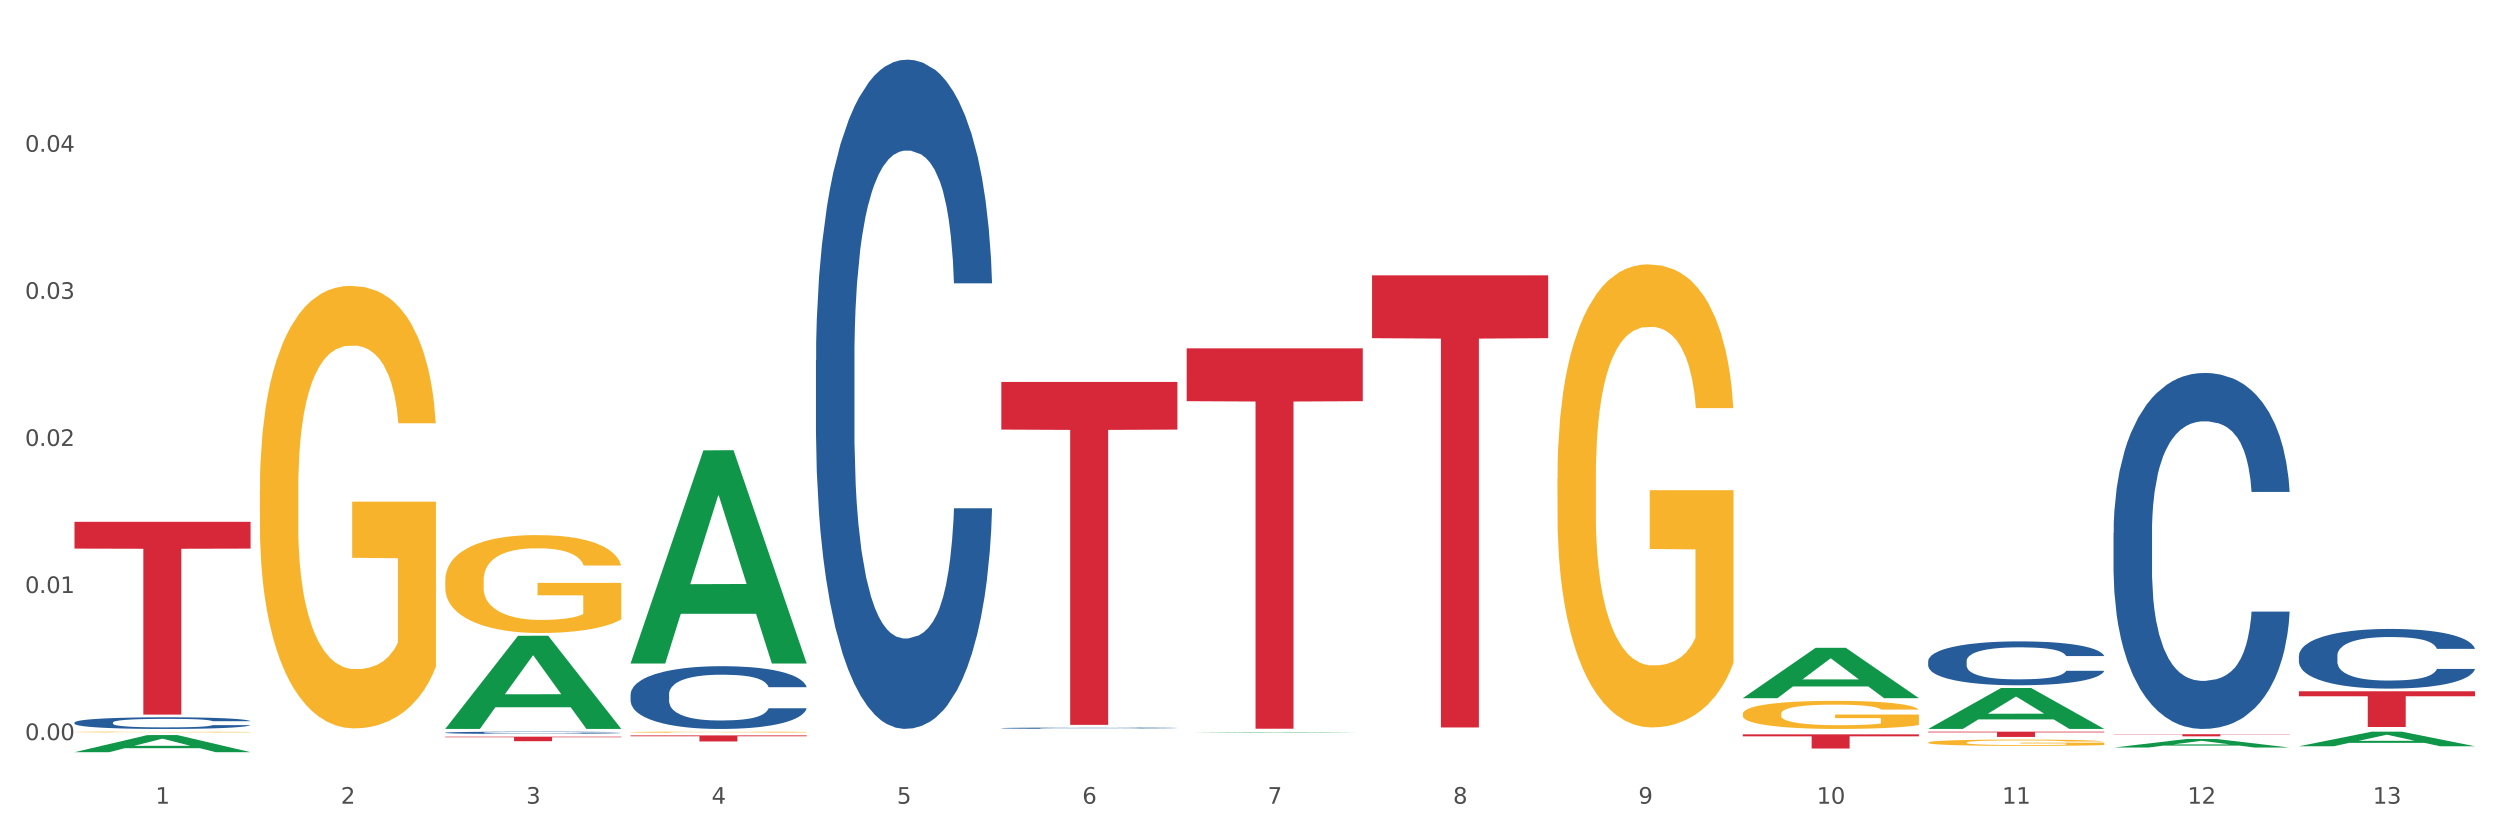 <?xml version="1.0" encoding="utf-8" standalone="no"?>
<!DOCTYPE svg PUBLIC "-//W3C//DTD SVG 1.1//EN"
  "http://www.w3.org/Graphics/SVG/1.1/DTD/svg11.dtd">
<svg xmlns:xlink="http://www.w3.org/1999/xlink" width="1080pt" height="360pt" viewBox="0 0 1080 360" xmlns="http://www.w3.org/2000/svg" version="1.1">
 <rect x="0" y="0" width="1080" height="360" fill="#333333" stroke="none"/>
 <defs>
  <style type="text/css">*{stroke-linejoin: round; stroke-linecap: butt}</style>
 </defs>
 <g id="figure_1">
  <g id="patch_1">
   <path d="M 0 360 
L 1080 360 
L 1080 0 
L 0 0 
z
" style="fill: #ffffff; stroke: #ffffff; stroke-linejoin: miter"/>
  </g>
  <g id="axes_1">
   <g id="matplotlib.axis_1">
    <g id="xtick_1">
     <g id="text_1">
      <!-- 1 -->
      <g style="fill: #4d4d4d" transform="translate(67.159 347.204) scale(0.096 -0.096)">
       <defs>
        <path id="DejaVuSans-31" d="M 794 531 
L 1825 531 
L 1825 4091 
L 703 3866 
L 703 4441 
L 1819 4666 
L 2450 4666 
L 2450 531 
L 3481 531 
L 3481 0 
L 794 0 
L 794 531 
z
" transform="scale(0.016)"/>
       </defs>
       <use xlink:href="#DejaVuSans-31"/>
      </g>
     </g>
    </g>
    <g id="xtick_2">
     <g id="text_2">
      <!-- 2 -->
      <g style="fill: #4d4d4d" transform="translate(147.238 347.204) scale(0.096 -0.096)">
       <defs>
        <path id="DejaVuSans-32" d="M 1228 531 
L 3431 531 
L 3431 0 
L 469 0 
L 469 531 
Q 828 903 1448 1529 
Q 2069 2156 2228 2338 
Q 2531 2678 2651 2914 
Q 2772 3150 2772 3378 
Q 2772 3750 2511 3984 
Q 2250 4219 1831 4219 
Q 1534 4219 1204 4116 
Q 875 4013 500 3803 
L 500 4441 
Q 881 4594 1212 4672 
Q 1544 4750 1819 4750 
Q 2544 4750 2975 4387 
Q 3406 4025 3406 3419 
Q 3406 3131 3298 2873 
Q 3191 2616 2906 2266 
Q 2828 2175 2409 1742 
Q 1991 1309 1228 531 
z
" transform="scale(0.016)"/>
       </defs>
       <use xlink:href="#DejaVuSans-32"/>
      </g>
     </g>
    </g>
    <g id="xtick_3">
     <g id="text_3">
      <!-- 3 -->
      <g style="fill: #4d4d4d" transform="translate(227.317 347.204) scale(0.096 -0.096)">
       <defs>
        <path id="DejaVuSans-33" d="M 2597 2516 
Q 3050 2419 3304 2112 
Q 3559 1806 3559 1356 
Q 3559 666 3084 287 
Q 2609 -91 1734 -91 
Q 1441 -91 1130 -33 
Q 819 25 488 141 
L 488 750 
Q 750 597 1062 519 
Q 1375 441 1716 441 
Q 2309 441 2620 675 
Q 2931 909 2931 1356 
Q 2931 1769 2642 2001 
Q 2353 2234 1838 2234 
L 1294 2234 
L 1294 2753 
L 1863 2753 
Q 2328 2753 2575 2939 
Q 2822 3125 2822 3475 
Q 2822 3834 2567 4026 
Q 2313 4219 1838 4219 
Q 1578 4219 1281 4162 
Q 984 4106 628 3988 
L 628 4550 
Q 988 4650 1302 4700 
Q 1616 4750 1894 4750 
Q 2613 4750 3031 4423 
Q 3450 4097 3450 3541 
Q 3450 3153 3228 2886 
Q 3006 2619 2597 2516 
z
" transform="scale(0.016)"/>
       </defs>
       <use xlink:href="#DejaVuSans-33"/>
      </g>
     </g>
    </g>
    <g id="xtick_4">
     <g id="text_4">
      <!-- 4 -->
      <g style="fill: #4d4d4d" transform="translate(307.396 347.204) scale(0.096 -0.096)">
       <defs>
        <path id="DejaVuSans-34" d="M 2419 4116 
L 825 1625 
L 2419 1625 
L 2419 4116 
z
M 2253 4666 
L 3047 4666 
L 3047 1625 
L 3713 1625 
L 3713 1100 
L 3047 1100 
L 3047 0 
L 2419 0 
L 2419 1100 
L 313 1100 
L 313 1709 
L 2253 4666 
z
" transform="scale(0.016)"/>
       </defs>
       <use xlink:href="#DejaVuSans-34"/>
      </g>
     </g>
    </g>
    <g id="xtick_5">
     <g id="text_5">
      <!-- 5 -->
      <g style="fill: #4d4d4d" transform="translate(387.475 347.204) scale(0.096 -0.096)">
       <defs>
        <path id="DejaVuSans-35" d="M 691 4666 
L 3169 4666 
L 3169 4134 
L 1269 4134 
L 1269 2991 
Q 1406 3038 1543 3061 
Q 1681 3084 1819 3084 
Q 2600 3084 3056 2656 
Q 3513 2228 3513 1497 
Q 3513 744 3044 326 
Q 2575 -91 1722 -91 
Q 1428 -91 1123 -41 
Q 819 9 494 109 
L 494 744 
Q 775 591 1075 516 
Q 1375 441 1709 441 
Q 2250 441 2565 725 
Q 2881 1009 2881 1497 
Q 2881 1984 2565 2268 
Q 2250 2553 1709 2553 
Q 1456 2553 1204 2497 
Q 953 2441 691 2322 
L 691 4666 
z
" transform="scale(0.016)"/>
       </defs>
       <use xlink:href="#DejaVuSans-35"/>
      </g>
     </g>
    </g>
    <g id="xtick_6">
     <g id="text_6">
      <!-- 6 -->
      <g style="fill: #4d4d4d" transform="translate(467.554 347.204) scale(0.096 -0.096)">
       <defs>
        <path id="DejaVuSans-36" d="M 2113 2584 
Q 1688 2584 1439 2293 
Q 1191 2003 1191 1497 
Q 1191 994 1439 701 
Q 1688 409 2113 409 
Q 2538 409 2786 701 
Q 3034 994 3034 1497 
Q 3034 2003 2786 2293 
Q 2538 2584 2113 2584 
z
M 3366 4563 
L 3366 3988 
Q 3128 4100 2886 4159 
Q 2644 4219 2406 4219 
Q 1781 4219 1451 3797 
Q 1122 3375 1075 2522 
Q 1259 2794 1537 2939 
Q 1816 3084 2150 3084 
Q 2853 3084 3261 2657 
Q 3669 2231 3669 1497 
Q 3669 778 3244 343 
Q 2819 -91 2113 -91 
Q 1303 -91 875 529 
Q 447 1150 447 2328 
Q 447 3434 972 4092 
Q 1497 4750 2381 4750 
Q 2619 4750 2861 4703 
Q 3103 4656 3366 4563 
z
" transform="scale(0.016)"/>
       </defs>
       <use xlink:href="#DejaVuSans-36"/>
      </g>
     </g>
    </g>
    <g id="xtick_7">
     <g id="text_7">
      <!-- 7 -->
      <g style="fill: #4d4d4d" transform="translate(547.634 347.204) scale(0.096 -0.096)">
       <defs>
        <path id="DejaVuSans-37" d="M 525 4666 
L 3525 4666 
L 3525 4397 
L 1831 0 
L 1172 0 
L 2766 4134 
L 525 4134 
L 525 4666 
z
" transform="scale(0.016)"/>
       </defs>
       <use xlink:href="#DejaVuSans-37"/>
      </g>
     </g>
    </g>
    <g id="xtick_8">
     <g id="text_8">
      <!-- 8 -->
      <g style="fill: #4d4d4d" transform="translate(627.713 347.204) scale(0.096 -0.096)">
       <defs>
        <path id="DejaVuSans-38" d="M 2034 2216 
Q 1584 2216 1326 1975 
Q 1069 1734 1069 1313 
Q 1069 891 1326 650 
Q 1584 409 2034 409 
Q 2484 409 2743 651 
Q 3003 894 3003 1313 
Q 3003 1734 2745 1975 
Q 2488 2216 2034 2216 
z
M 1403 2484 
Q 997 2584 770 2862 
Q 544 3141 544 3541 
Q 544 4100 942 4425 
Q 1341 4750 2034 4750 
Q 2731 4750 3128 4425 
Q 3525 4100 3525 3541 
Q 3525 3141 3298 2862 
Q 3072 2584 2669 2484 
Q 3125 2378 3379 2068 
Q 3634 1759 3634 1313 
Q 3634 634 3220 271 
Q 2806 -91 2034 -91 
Q 1263 -91 848 271 
Q 434 634 434 1313 
Q 434 1759 690 2068 
Q 947 2378 1403 2484 
z
M 1172 3481 
Q 1172 3119 1398 2916 
Q 1625 2713 2034 2713 
Q 2441 2713 2670 2916 
Q 2900 3119 2900 3481 
Q 2900 3844 2670 4047 
Q 2441 4250 2034 4250 
Q 1625 4250 1398 4047 
Q 1172 3844 1172 3481 
z
" transform="scale(0.016)"/>
       </defs>
       <use xlink:href="#DejaVuSans-38"/>
      </g>
     </g>
    </g>
    <g id="xtick_9">
     <g id="text_9">
      <!-- 9 -->
      <g style="fill: #4d4d4d" transform="translate(707.792 347.204) scale(0.096 -0.096)">
       <defs>
        <path id="DejaVuSans-39" d="M 703 97 
L 703 672 
Q 941 559 1184 500 
Q 1428 441 1663 441 
Q 2288 441 2617 861 
Q 2947 1281 2994 2138 
Q 2813 1869 2534 1725 
Q 2256 1581 1919 1581 
Q 1219 1581 811 2004 
Q 403 2428 403 3163 
Q 403 3881 828 4315 
Q 1253 4750 1959 4750 
Q 2769 4750 3195 4129 
Q 3622 3509 3622 2328 
Q 3622 1225 3098 567 
Q 2575 -91 1691 -91 
Q 1453 -91 1209 -44 
Q 966 3 703 97 
z
M 1959 2075 
Q 2384 2075 2632 2365 
Q 2881 2656 2881 3163 
Q 2881 3666 2632 3958 
Q 2384 4250 1959 4250 
Q 1534 4250 1286 3958 
Q 1038 3666 1038 3163 
Q 1038 2656 1286 2365 
Q 1534 2075 1959 2075 
z
" transform="scale(0.016)"/>
       </defs>
       <use xlink:href="#DejaVuSans-39"/>
      </g>
     </g>
    </g>
    <g id="xtick_10">
     <g id="text_10">
      <!-- 10 -->
      <g style="fill: #4d4d4d" transform="translate(784.817 347.204) scale(0.096 -0.096)">
       <defs>
        <path id="DejaVuSans-30" d="M 2034 4250 
Q 1547 4250 1301 3770 
Q 1056 3291 1056 2328 
Q 1056 1369 1301 889 
Q 1547 409 2034 409 
Q 2525 409 2770 889 
Q 3016 1369 3016 2328 
Q 3016 3291 2770 3770 
Q 2525 4250 2034 4250 
z
M 2034 4750 
Q 2819 4750 3233 4129 
Q 3647 3509 3647 2328 
Q 3647 1150 3233 529 
Q 2819 -91 2034 -91 
Q 1250 -91 836 529 
Q 422 1150 422 2328 
Q 422 3509 836 4129 
Q 1250 4750 2034 4750 
z
" transform="scale(0.016)"/>
       </defs>
       <use xlink:href="#DejaVuSans-31"/>
       <use xlink:href="#DejaVuSans-30" transform="translate(63.623 0)"/>
      </g>
     </g>
    </g>
    <g id="xtick_11">
     <g id="text_11">
      <!-- 11 -->
      <g style="fill: #4d4d4d" transform="translate(864.896 347.204) scale(0.096 -0.096)">
       <use xlink:href="#DejaVuSans-31"/>
       <use xlink:href="#DejaVuSans-31" transform="translate(63.623 0)"/>
      </g>
     </g>
    </g>
    <g id="xtick_12">
     <g id="text_12">
      <!-- 12 -->
      <g style="fill: #4d4d4d" transform="translate(944.975 347.204) scale(0.096 -0.096)">
       <use xlink:href="#DejaVuSans-31"/>
       <use xlink:href="#DejaVuSans-32" transform="translate(63.623 0)"/>
      </g>
     </g>
    </g>
    <g id="xtick_13">
     <g id="text_13">
      <!-- 13 -->
      <g style="fill: #4d4d4d" transform="translate(1025.054 347.204) scale(0.096 -0.096)">
       <use xlink:href="#DejaVuSans-31"/>
       <use xlink:href="#DejaVuSans-33" transform="translate(63.623 0)"/>
      </g>
     </g>
    </g>
    <g id="xtick_14"/>
    <g id="xtick_15"/>
    <g id="xtick_16"/>
    <g id="xtick_17"/>
    <g id="xtick_18"/>
    <g id="xtick_19"/>
    <g id="xtick_20"/>
    <g id="xtick_21"/>
    <g id="xtick_22"/>
    <g id="xtick_23"/>
    <g id="xtick_24"/>
    <g id="xtick_25"/>
   </g>
   <g id="matplotlib.axis_2">
    <g id="ytick_1">
     <g id="text_14">
      <!-- 0.00 -->
      <g style="fill: #4d4d4d" transform="translate(10.8 319.719) scale(0.096 -0.096)">
       <defs>
        <path id="DejaVuSans-2e" d="M 684 794 
L 1344 794 
L 1344 0 
L 684 0 
L 684 794 
z
" transform="scale(0.016)"/>
       </defs>
       <use xlink:href="#DejaVuSans-30"/>
       <use xlink:href="#DejaVuSans-2e" transform="translate(63.623 0)"/>
       <use xlink:href="#DejaVuSans-30" transform="translate(95.41 0)"/>
       <use xlink:href="#DejaVuSans-30" transform="translate(159.033 0)"/>
      </g>
     </g>
    </g>
    <g id="ytick_2">
     <g id="text_15">
      <!-- 0.01 -->
      <g style="fill: #4d4d4d" transform="translate(10.8 256.18) scale(0.096 -0.096)">
       <use xlink:href="#DejaVuSans-30"/>
       <use xlink:href="#DejaVuSans-2e" transform="translate(63.623 0)"/>
       <use xlink:href="#DejaVuSans-30" transform="translate(95.41 0)"/>
       <use xlink:href="#DejaVuSans-31" transform="translate(159.033 0)"/>
      </g>
     </g>
    </g>
    <g id="ytick_3">
     <g id="text_16">
      <!-- 0.02 -->
      <g style="fill: #4d4d4d" transform="translate(10.8 192.64) scale(0.096 -0.096)">
       <use xlink:href="#DejaVuSans-30"/>
       <use xlink:href="#DejaVuSans-2e" transform="translate(63.623 0)"/>
       <use xlink:href="#DejaVuSans-30" transform="translate(95.41 0)"/>
       <use xlink:href="#DejaVuSans-32" transform="translate(159.033 0)"/>
      </g>
     </g>
    </g>
    <g id="ytick_4">
     <g id="text_17">
      <!-- 0.03 -->
      <g style="fill: #4d4d4d" transform="translate(10.8 129.1) scale(0.096 -0.096)">
       <use xlink:href="#DejaVuSans-30"/>
       <use xlink:href="#DejaVuSans-2e" transform="translate(63.623 0)"/>
       <use xlink:href="#DejaVuSans-30" transform="translate(95.41 0)"/>
       <use xlink:href="#DejaVuSans-33" transform="translate(159.033 0)"/>
      </g>
     </g>
    </g>
    <g id="ytick_5">
     <g id="text_18">
      <!-- 0.04 -->
      <g style="fill: #4d4d4d" transform="translate(10.8 65.561) scale(0.096 -0.096)">
       <use xlink:href="#DejaVuSans-30"/>
       <use xlink:href="#DejaVuSans-2e" transform="translate(63.623 0)"/>
       <use xlink:href="#DejaVuSans-30" transform="translate(95.41 0)"/>
       <use xlink:href="#DejaVuSans-34" transform="translate(159.033 0)"/>
      </g>
     </g>
    </g>
    <g id="ytick_6"/>
    <g id="ytick_7"/>
    <g id="ytick_8"/>
    <g id="ytick_9"/>
    <g id="ytick_10"/>
   </g>
   <g id="PolyCollection_1">
    <path d="M 32.175 324.936 
L 32.253 324.929 
L 63.625 317.564 
L 76.644 317.557 
L 108.25 324.95 
L 93.192 324.95 
L 86.369 323.228 
L 53.978 323.228 
L 53.743 323.256 
L 47.155 324.95 
L 32.175 324.95 
L 32.175 324.936 
L 58.056 322.201 
L 82.291 322.194 
L 70.291 319.133 
L 70.134 319.119 
L 69.977 319.14 
L 57.978 322.194 
L 58.056 322.201 
L 32.175 324.936 
z
" clip-path="url(#pfa6ac4c4ac)" style="fill: #109648"/>
    <path d="M 272.412 299.978 
L 272.502 299.953 
L 272.502 299.26 
L 272.772 298.319 
L 273.761 296.586 
L 275.02 295.273 
L 277.178 293.738 
L 278.347 293.094 
L 279.876 292.376 
L 283.023 291.212 
L 286.62 290.221 
L 289.138 289.677 
L 291.027 289.33 
L 295.253 288.711 
L 297.681 288.438 
L 300.199 288.215 
L 302.357 288.067 
L 305.954 287.894 
L 308.831 287.819 
L 312.159 287.794 
L 314.946 287.819 
L 318.633 287.918 
L 324.028 288.215 
L 326.097 288.389 
L 328.884 288.686 
L 331.762 289.082 
L 334.1 289.478 
L 336.798 290.048 
L 339.585 290.791 
L 342.283 291.732 
L 344.171 292.599 
L 345.7 293.515 
L 347.049 294.629 
L 348.038 295.843 
L 348.488 296.858 
L 332.032 296.858 
L 331.582 295.942 
L 330.683 294.951 
L 329.784 294.283 
L 328.794 293.738 
L 327.266 293.119 
L 325.917 292.722 
L 323.669 292.252 
L 321.601 291.955 
L 319.892 291.781 
L 317.824 291.633 
L 313.418 291.484 
L 310.27 291.484 
L 308.292 291.534 
L 305.864 291.658 
L 303.796 291.831 
L 301.368 292.128 
L 299.479 292.45 
L 297.591 292.871 
L 296.512 293.168 
L 294.893 293.713 
L 293.814 294.159 
L 292.375 294.926 
L 291.566 295.471 
L 290.127 296.883 
L 289.498 297.923 
L 289.228 298.641 
L 289.048 299.433 
L 289.048 303.297 
L 289.588 305.03 
L 290.037 305.773 
L 290.757 306.615 
L 292.106 307.704 
L 294.084 308.769 
L 296.152 309.537 
L 297.861 310.007 
L 299.479 310.354 
L 301.098 310.627 
L 303.076 310.874 
L 304.695 311.023 
L 307.123 311.171 
L 310 311.246 
L 312.249 311.246 
L 316.835 311.122 
L 318.903 310.998 
L 320.881 310.825 
L 323.039 310.552 
L 324.748 310.255 
L 325.737 310.032 
L 327.356 309.562 
L 328.615 309.066 
L 329.694 308.497 
L 330.413 308.002 
L 331.222 307.259 
L 331.852 306.417 
L 332.032 305.971 
L 348.488 305.971 
L 348.128 306.863 
L 347.498 307.729 
L 346.24 308.893 
L 345.25 309.562 
L 343.722 310.379 
L 342.103 311.072 
L 339.855 311.84 
L 337.787 312.41 
L 335.629 312.905 
L 333.291 313.351 
L 329.064 313.97 
L 327.535 314.143 
L 324.298 314.44 
L 321.78 314.614 
L 318.094 314.787 
L 314.317 314.886 
L 310.36 314.911 
L 306.853 314.861 
L 302.986 314.713 
L 300.558 314.564 
L 297.861 314.341 
L 294.713 313.994 
L 291.746 313.573 
L 288.958 313.078 
L 286.351 312.509 
L 283.923 311.865 
L 280.775 310.8 
L 278.437 309.76 
L 276.729 308.794 
L 275.56 307.977 
L 274.391 306.937 
L 273.761 306.219 
L 272.772 304.485 
L 272.412 302.876 
L 272.412 299.978 
z
" clip-path="url(#pfa6ac4c4ac)" style="fill: #255c99"/>
    <path d="M 352.492 155.669 
L 352.582 155.405 
L 352.582 148.012 
L 352.851 137.978 
L 353.84 119.495 
L 355.099 105.501 
L 357.258 89.13 
L 358.427 82.265 
L 359.955 74.608 
L 363.103 62.198 
L 366.699 51.636 
L 369.217 45.827 
L 371.106 42.13 
L 375.332 35.529 
L 377.76 32.625 
L 380.278 30.248 
L 382.436 28.664 
L 386.033 26.816 
L 388.911 26.024 
L 392.238 25.759 
L 395.025 26.024 
L 398.712 27.08 
L 404.108 30.248 
L 406.176 32.097 
L 408.963 35.265 
L 411.841 39.49 
L 414.179 43.715 
L 416.877 49.788 
L 419.664 57.709 
L 422.362 67.743 
L 424.25 76.984 
L 425.779 86.754 
L 427.128 98.636 
L 428.117 111.574 
L 428.567 122.4 
L 412.111 122.4 
L 411.661 112.63 
L 410.762 102.068 
L 409.863 94.939 
L 408.874 89.13 
L 407.345 82.529 
L 405.996 78.304 
L 403.748 73.288 
L 401.68 70.119 
L 399.971 68.271 
L 397.903 66.686 
L 393.497 65.102 
L 390.349 65.102 
L 388.371 65.63 
L 385.943 66.95 
L 383.875 68.799 
L 381.447 71.967 
L 379.559 75.4 
L 377.67 79.889 
L 376.591 83.057 
L 374.972 88.866 
L 373.893 93.619 
L 372.455 101.804 
L 371.645 107.613 
L 370.207 122.664 
L 369.577 133.754 
L 369.307 141.411 
L 369.127 149.86 
L 369.127 191.051 
L 369.667 209.535 
L 370.117 217.456 
L 370.836 226.433 
L 372.185 238.051 
L 374.163 249.405 
L 376.231 257.591 
L 377.94 262.608 
L 379.559 266.304 
L 381.177 269.209 
L 383.155 271.849 
L 384.774 273.433 
L 387.202 275.018 
L 390.08 275.81 
L 392.328 275.81 
L 396.914 274.49 
L 398.982 273.169 
L 400.96 271.321 
L 403.118 268.417 
L 404.827 265.248 
L 405.816 262.872 
L 407.435 257.855 
L 408.694 252.574 
L 409.773 246.501 
L 410.492 241.22 
L 411.302 233.299 
L 411.931 224.321 
L 412.111 219.568 
L 428.567 219.568 
L 428.207 229.074 
L 427.578 238.315 
L 426.319 250.726 
L 425.33 257.855 
L 423.801 266.568 
L 422.182 273.961 
L 419.934 282.147 
L 417.866 288.22 
L 415.708 293.501 
L 413.37 298.254 
L 409.143 304.855 
L 407.615 306.703 
L 404.377 309.872 
L 401.86 311.72 
L 398.173 313.568 
L 394.396 314.624 
L 390.439 314.888 
L 386.932 314.36 
L 383.066 312.776 
L 380.638 311.192 
L 377.94 308.815 
L 374.793 305.119 
L 371.825 300.63 
L 369.038 295.349 
L 366.43 289.276 
L 364.002 282.411 
L 360.854 271.057 
L 358.516 259.967 
L 356.808 249.669 
L 355.639 240.956 
L 354.47 229.866 
L 353.84 222.209 
L 352.851 203.726 
L 352.492 186.563 
L 352.492 155.669 
z
" clip-path="url(#pfa6ac4c4ac)" style="fill: #255c99"/>
    <path d="M 432.571 314.557 
L 432.661 314.556 
L 432.661 314.542 
L 432.93 314.522 
L 433.92 314.487 
L 435.179 314.46 
L 437.337 314.428 
L 438.506 314.415 
L 440.034 314.4 
L 443.182 314.376 
L 446.779 314.356 
L 449.297 314.345 
L 451.185 314.338 
L 455.411 314.325 
L 457.839 314.319 
L 460.357 314.315 
L 462.515 314.312 
L 466.112 314.308 
L 468.99 314.307 
L 472.317 314.306 
L 475.105 314.307 
L 478.791 314.309 
L 484.187 314.315 
L 486.255 314.318 
L 489.043 314.324 
L 491.92 314.333 
L 494.258 314.341 
L 496.956 314.352 
L 499.744 314.368 
L 502.441 314.387 
L 504.33 314.405 
L 505.858 314.424 
L 507.207 314.447 
L 508.196 314.472 
L 508.646 314.492 
L 492.19 314.492 
L 491.74 314.474 
L 490.841 314.453 
L 489.942 314.439 
L 488.953 314.428 
L 487.424 314.416 
L 486.075 314.407 
L 483.827 314.398 
L 481.759 314.392 
L 480.05 314.388 
L 477.982 314.385 
L 473.576 314.382 
L 470.429 314.382 
L 468.45 314.383 
L 466.022 314.385 
L 463.954 314.389 
L 461.526 314.395 
L 459.638 314.402 
L 457.749 314.41 
L 456.67 314.417 
L 455.052 314.428 
L 453.973 314.437 
L 452.534 314.453 
L 451.724 314.464 
L 450.286 314.493 
L 449.656 314.514 
L 449.386 314.529 
L 449.207 314.545 
L 449.207 314.625 
L 449.746 314.66 
L 450.196 314.676 
L 450.915 314.693 
L 452.264 314.715 
L 454.242 314.737 
L 456.311 314.753 
L 458.019 314.763 
L 459.638 314.77 
L 461.256 314.776 
L 463.235 314.781 
L 464.853 314.784 
L 467.281 314.787 
L 470.159 314.788 
L 472.407 314.788 
L 476.993 314.786 
L 479.061 314.783 
L 481.039 314.78 
L 483.198 314.774 
L 484.906 314.768 
L 485.895 314.763 
L 487.514 314.754 
L 488.773 314.744 
L 489.852 314.732 
L 490.571 314.722 
L 491.381 314.706 
L 492.01 314.689 
L 492.19 314.68 
L 508.646 314.68 
L 508.286 314.698 
L 507.657 314.716 
L 506.398 314.74 
L 505.409 314.754 
L 503.88 314.77 
L 502.261 314.785 
L 500.013 314.801 
L 497.945 314.812 
L 495.787 314.822 
L 493.449 314.832 
L 489.222 314.844 
L 487.694 314.848 
L 484.457 314.854 
L 481.939 314.858 
L 478.252 314.861 
L 474.475 314.863 
L 470.518 314.864 
L 467.011 314.863 
L 463.145 314.86 
L 460.717 314.857 
L 458.019 314.852 
L 454.872 314.845 
L 451.904 314.836 
L 449.117 314.826 
L 446.509 314.814 
L 444.081 314.801 
L 440.934 314.779 
L 438.596 314.758 
L 436.887 314.738 
L 435.718 314.721 
L 434.549 314.7 
L 433.92 314.685 
L 432.93 314.649 
L 432.571 314.616 
L 432.571 314.557 
z
" clip-path="url(#pfa6ac4c4ac)" style="fill: #255c99"/>
    <path d="M 752.887 316.074 
L 752.977 316.074 
L 752.977 316.074 
L 753.247 316.074 
L 754.236 316.074 
L 755.495 316.073 
L 757.653 316.073 
L 758.822 316.073 
L 760.351 316.073 
L 763.498 316.073 
L 767.095 316.072 
L 769.613 316.072 
L 771.501 316.072 
L 775.728 316.072 
L 778.156 316.072 
L 780.674 316.072 
L 782.832 316.072 
L 786.429 316.072 
L 789.306 316.072 
L 792.633 316.072 
L 795.421 316.072 
L 799.108 316.072 
L 804.503 316.072 
L 806.572 316.072 
L 809.359 316.072 
L 812.237 316.072 
L 814.575 316.072 
L 817.273 316.072 
L 820.06 316.072 
L 822.758 316.073 
L 824.646 316.073 
L 826.175 316.073 
L 827.524 316.073 
L 828.513 316.073 
L 828.963 316.074 
L 812.507 316.074 
L 812.057 316.073 
L 811.158 316.073 
L 810.258 316.073 
L 809.269 316.073 
L 807.741 316.073 
L 806.392 316.073 
L 804.144 316.073 
L 802.075 316.073 
L 800.367 316.073 
L 798.299 316.073 
L 793.892 316.073 
L 790.745 316.073 
L 788.767 316.073 
L 786.339 316.073 
L 784.271 316.073 
L 781.843 316.073 
L 779.954 316.073 
L 778.066 316.073 
L 776.987 316.073 
L 775.368 316.073 
L 774.289 316.073 
L 772.85 316.073 
L 772.041 316.073 
L 770.602 316.074 
L 769.973 316.074 
L 769.703 316.074 
L 769.523 316.074 
L 769.523 316.075 
L 770.063 316.075 
L 770.512 316.075 
L 771.232 316.075 
L 772.581 316.076 
L 774.559 316.076 
L 776.627 316.076 
L 778.336 316.076 
L 779.954 316.076 
L 781.573 316.076 
L 783.551 316.076 
L 785.17 316.076 
L 787.598 316.076 
L 790.475 316.076 
L 792.723 316.076 
L 797.31 316.076 
L 799.378 316.076 
L 801.356 316.076 
L 803.514 316.076 
L 805.223 316.076 
L 806.212 316.076 
L 807.831 316.076 
L 809.089 316.076 
L 810.169 316.076 
L 810.888 316.076 
L 811.697 316.075 
L 812.327 316.075 
L 812.507 316.075 
L 828.963 316.075 
L 828.603 316.075 
L 827.973 316.076 
L 826.714 316.076 
L 825.725 316.076 
L 824.197 316.076 
L 822.578 316.076 
L 820.33 316.076 
L 818.262 316.076 
L 816.104 316.076 
L 813.765 316.077 
L 809.539 316.077 
L 808.01 316.077 
L 804.773 316.077 
L 802.255 316.077 
L 798.568 316.077 
L 794.792 316.077 
L 790.835 316.077 
L 787.328 316.077 
L 783.461 316.077 
L 781.033 316.077 
L 778.336 316.077 
L 775.188 316.077 
L 772.221 316.077 
L 769.433 316.077 
L 766.825 316.076 
L 764.398 316.076 
L 761.25 316.076 
L 758.912 316.076 
L 757.204 316.076 
L 756.035 316.076 
L 754.866 316.075 
L 754.236 316.075 
L 753.247 316.075 
L 752.887 316.075 
L 752.887 316.074 
z
" clip-path="url(#pfa6ac4c4ac)" style="fill: #255c99"/>
    <path d="M 832.967 285.598 
L 833.056 285.58 
L 833.056 285.095 
L 833.326 284.437 
L 834.315 283.225 
L 835.574 282.307 
L 837.732 281.234 
L 838.901 280.783 
L 840.43 280.281 
L 843.577 279.467 
L 847.174 278.774 
L 849.692 278.393 
L 851.581 278.151 
L 855.807 277.718 
L 858.235 277.528 
L 860.753 277.372 
L 862.911 277.268 
L 866.508 277.147 
L 869.385 277.095 
L 872.713 277.077 
L 875.5 277.095 
L 879.187 277.164 
L 884.583 277.372 
L 886.651 277.493 
L 889.438 277.701 
L 892.316 277.978 
L 894.654 278.255 
L 897.352 278.653 
L 900.139 279.173 
L 902.837 279.831 
L 904.725 280.437 
L 906.254 281.078 
L 907.603 281.857 
L 908.592 282.706 
L 909.042 283.416 
L 892.586 283.416 
L 892.136 282.775 
L 891.237 282.082 
L 890.338 281.614 
L 889.348 281.234 
L 887.82 280.801 
L 886.471 280.523 
L 884.223 280.194 
L 882.155 279.987 
L 880.446 279.865 
L 878.378 279.762 
L 873.972 279.658 
L 870.824 279.658 
L 868.846 279.692 
L 866.418 279.779 
L 864.35 279.9 
L 861.922 280.108 
L 860.033 280.333 
L 858.145 280.627 
L 857.066 280.835 
L 855.447 281.216 
L 854.368 281.528 
L 852.929 282.065 
L 852.12 282.446 
L 850.681 283.433 
L 850.052 284.16 
L 849.782 284.662 
L 849.602 285.217 
L 849.602 287.918 
L 850.142 289.13 
L 850.591 289.65 
L 851.311 290.239 
L 852.66 291.001 
L 854.638 291.745 
L 856.706 292.282 
L 858.415 292.611 
L 860.033 292.854 
L 861.652 293.044 
L 863.63 293.217 
L 865.249 293.321 
L 867.677 293.425 
L 870.554 293.477 
L 872.803 293.477 
L 877.389 293.39 
L 879.457 293.304 
L 881.435 293.183 
L 883.593 292.992 
L 885.302 292.784 
L 886.291 292.629 
L 887.91 292.299 
L 889.169 291.953 
L 890.248 291.555 
L 890.967 291.208 
L 891.776 290.689 
L 892.406 290.1 
L 892.586 289.788 
L 909.042 289.788 
L 908.682 290.412 
L 908.053 291.018 
L 906.794 291.832 
L 905.804 292.299 
L 904.276 292.871 
L 902.657 293.356 
L 900.409 293.893 
L 898.341 294.291 
L 896.183 294.637 
L 893.845 294.949 
L 889.618 295.382 
L 888.09 295.503 
L 884.852 295.711 
L 882.334 295.832 
L 878.648 295.954 
L 874.871 296.023 
L 870.914 296.04 
L 867.407 296.005 
L 863.54 295.902 
L 861.113 295.798 
L 858.415 295.642 
L 855.268 295.399 
L 852.3 295.105 
L 849.512 294.759 
L 846.905 294.36 
L 844.477 293.91 
L 841.329 293.165 
L 838.991 292.438 
L 837.283 291.763 
L 836.114 291.191 
L 834.945 290.464 
L 834.315 289.962 
L 833.326 288.749 
L 832.967 287.624 
L 832.967 285.598 
z
" clip-path="url(#pfa6ac4c4ac)" style="fill: #255c99"/>
    <path d="M 913.046 230.216 
L 913.136 230.076 
L 913.136 226.143 
L 913.405 220.806 
L 914.395 210.974 
L 915.653 203.53 
L 917.812 194.821 
L 918.981 191.169 
L 920.509 187.096 
L 923.657 180.495 
L 927.254 174.877 
L 929.771 171.787 
L 931.66 169.82 
L 935.886 166.309 
L 938.314 164.764 
L 940.832 163.5 
L 942.99 162.657 
L 946.587 161.674 
L 949.465 161.252 
L 952.792 161.112 
L 955.579 161.252 
L 959.266 161.814 
L 964.662 163.5 
L 966.73 164.483 
L 969.518 166.168 
L 972.395 168.416 
L 974.733 170.663 
L 977.431 173.893 
L 980.218 178.107 
L 982.916 183.444 
L 984.805 188.36 
L 986.333 193.557 
L 987.682 199.878 
L 988.671 206.76 
L 989.121 212.519 
L 972.665 212.519 
L 972.215 207.322 
L 971.316 201.704 
L 970.417 197.911 
L 969.428 194.821 
L 967.899 191.31 
L 966.55 189.063 
L 964.302 186.394 
L 962.234 184.709 
L 960.525 183.725 
L 958.457 182.883 
L 954.051 182.04 
L 950.903 182.04 
L 948.925 182.321 
L 946.497 183.023 
L 944.429 184.006 
L 942.001 185.692 
L 940.113 187.518 
L 938.224 189.905 
L 937.145 191.591 
L 935.527 194.681 
L 934.447 197.209 
L 933.009 201.563 
L 932.199 204.653 
L 930.761 212.659 
L 930.131 218.558 
L 929.861 222.632 
L 929.681 227.126 
L 929.681 249.037 
L 930.221 258.869 
L 930.671 263.083 
L 931.39 267.858 
L 932.739 274.038 
L 934.717 280.078 
L 936.785 284.432 
L 938.494 287.101 
L 940.113 289.067 
L 941.731 290.612 
L 943.71 292.016 
L 945.328 292.859 
L 947.756 293.702 
L 950.634 294.123 
L 952.882 294.123 
L 957.468 293.421 
L 959.536 292.719 
L 961.514 291.736 
L 963.673 290.191 
L 965.381 288.505 
L 966.37 287.241 
L 967.989 284.572 
L 969.248 281.763 
L 970.327 278.533 
L 971.046 275.724 
L 971.856 271.51 
L 972.485 266.734 
L 972.665 264.206 
L 989.121 264.206 
L 988.761 269.263 
L 988.132 274.179 
L 986.873 280.78 
L 985.884 284.572 
L 984.355 289.207 
L 982.736 293.14 
L 980.488 297.494 
L 978.42 300.725 
L 976.262 303.534 
L 973.924 306.062 
L 969.697 309.573 
L 968.169 310.557 
L 964.931 312.242 
L 962.414 313.225 
L 958.727 314.208 
L 954.95 314.77 
L 950.993 314.911 
L 947.486 314.63 
L 943.62 313.787 
L 941.192 312.944 
L 938.494 311.68 
L 935.347 309.714 
L 932.379 307.326 
L 929.592 304.517 
L 926.984 301.287 
L 924.556 297.635 
L 921.409 291.595 
L 919.071 285.696 
L 917.362 280.218 
L 916.193 275.583 
L 915.024 269.684 
L 914.395 265.611 
L 913.405 255.779 
L 913.046 246.649 
L 913.046 230.216 
z
" clip-path="url(#pfa6ac4c4ac)" style="fill: #255c99"/>
    <path d="M 993.125 283.281 
L 993.215 283.257 
L 993.215 282.598 
L 993.485 281.703 
L 994.474 280.055 
L 995.733 278.807 
L 997.891 277.347 
L 999.06 276.735 
L 1000.588 276.052 
L 1003.736 274.945 
L 1007.333 274.004 
L 1009.851 273.485 
L 1011.739 273.156 
L 1015.965 272.567 
L 1018.393 272.308 
L 1020.911 272.096 
L 1023.069 271.955 
L 1026.666 271.79 
L 1029.544 271.72 
L 1032.871 271.696 
L 1035.659 271.72 
L 1039.345 271.814 
L 1044.741 272.096 
L 1046.809 272.261 
L 1049.597 272.544 
L 1052.474 272.92 
L 1054.812 273.297 
L 1057.51 273.839 
L 1060.298 274.545 
L 1062.995 275.44 
L 1064.884 276.264 
L 1066.412 277.135 
L 1067.761 278.195 
L 1068.75 279.349 
L 1069.2 280.314 
L 1052.744 280.314 
L 1052.294 279.443 
L 1051.395 278.501 
L 1050.496 277.865 
L 1049.507 277.347 
L 1047.978 276.758 
L 1046.629 276.382 
L 1044.381 275.934 
L 1042.313 275.652 
L 1040.604 275.487 
L 1038.536 275.346 
L 1034.13 275.204 
L 1030.983 275.204 
L 1029.004 275.251 
L 1026.576 275.369 
L 1024.508 275.534 
L 1022.08 275.817 
L 1020.192 276.123 
L 1018.303 276.523 
L 1017.224 276.806 
L 1015.606 277.324 
L 1014.527 277.747 
L 1013.088 278.477 
L 1012.278 278.995 
L 1010.84 280.338 
L 1010.21 281.326 
L 1009.94 282.009 
L 1009.761 282.763 
L 1009.761 286.436 
L 1010.3 288.084 
L 1010.75 288.791 
L 1011.469 289.591 
L 1012.818 290.627 
L 1014.796 291.64 
L 1016.865 292.37 
L 1018.573 292.817 
L 1020.192 293.147 
L 1021.81 293.406 
L 1023.789 293.641 
L 1025.407 293.783 
L 1027.835 293.924 
L 1030.713 293.995 
L 1032.961 293.995 
L 1037.547 293.877 
L 1039.615 293.759 
L 1041.594 293.594 
L 1043.752 293.335 
L 1045.46 293.053 
L 1046.449 292.841 
L 1048.068 292.393 
L 1049.327 291.922 
L 1050.406 291.381 
L 1051.125 290.91 
L 1051.935 290.204 
L 1052.564 289.403 
L 1052.744 288.979 
L 1069.2 288.979 
L 1068.84 289.827 
L 1068.211 290.651 
L 1066.952 291.758 
L 1065.963 292.393 
L 1064.434 293.17 
L 1062.815 293.83 
L 1060.567 294.56 
L 1058.499 295.101 
L 1056.341 295.572 
L 1054.003 295.996 
L 1049.777 296.585 
L 1048.248 296.749 
L 1045.011 297.032 
L 1042.493 297.197 
L 1038.806 297.362 
L 1035.029 297.456 
L 1031.072 297.479 
L 1027.565 297.432 
L 1023.699 297.291 
L 1021.271 297.15 
L 1018.573 296.938 
L 1015.426 296.608 
L 1012.458 296.208 
L 1009.671 295.737 
L 1007.063 295.195 
L 1004.635 294.583 
L 1001.488 293.571 
L 999.15 292.582 
L 997.441 291.663 
L 996.272 290.886 
L 995.103 289.897 
L 994.474 289.215 
L 993.485 287.566 
L 993.125 286.036 
L 993.125 283.281 
z
" clip-path="url(#pfa6ac4c4ac)" style="fill: #255c99"/>
    <path d="M 993.125 298.641 
L 1069.2 298.641 
L 1069.2 300.783 
L 1039.275 300.797 
L 1039.275 314.055 
L 1022.87 314.055 
L 1022.87 300.797 
L 993.125 300.783 
L 993.125 298.655 
L 993.125 298.641 
z
" clip-path="url(#pfa6ac4c4ac)" style="fill: #d62839"/>
    <path d="M 913.046 317.176 
L 989.121 317.176 
L 989.121 317.303 
L 959.196 317.304 
L 959.196 318.089 
L 942.791 318.089 
L 942.791 317.304 
L 913.046 317.303 
L 913.046 317.177 
L 913.046 317.176 
z
" clip-path="url(#pfa6ac4c4ac)" style="fill: #d62839"/>
    <path d="M 832.967 316.072 
L 909.042 316.072 
L 909.042 316.387 
L 879.116 316.389 
L 879.116 318.341 
L 862.712 318.341 
L 862.712 316.389 
L 832.967 316.387 
L 832.967 316.074 
L 832.967 316.072 
z
" clip-path="url(#pfa6ac4c4ac)" style="fill: #d62839"/>
    <path d="M 752.887 317.238 
L 828.963 317.238 
L 828.963 318.089 
L 799.037 318.094 
L 799.037 323.358 
L 782.632 323.358 
L 782.632 318.094 
L 752.887 318.089 
L 752.887 317.244 
L 752.887 317.238 
z
" clip-path="url(#pfa6ac4c4ac)" style="fill: #d62839"/>
    <path d="M 592.729 118.949 
L 668.804 118.949 
L 668.804 146.091 
L 638.879 146.275 
L 638.879 314.263 
L 622.474 314.263 
L 622.474 146.275 
L 592.729 146.091 
L 592.729 119.132 
L 592.729 118.949 
z
" clip-path="url(#pfa6ac4c4ac)" style="fill: #d62839"/>
    <path d="M 512.65 150.466 
L 588.725 150.466 
L 588.725 173.305 
L 558.8 173.459 
L 558.8 314.813 
L 542.395 314.813 
L 542.395 173.459 
L 512.65 173.305 
L 512.65 150.62 
L 512.65 150.466 
z
" clip-path="url(#pfa6ac4c4ac)" style="fill: #d62839"/>
    <path d="M 432.571 164.992 
L 508.646 164.992 
L 508.646 185.581 
L 478.721 185.72 
L 478.721 313.145 
L 462.316 313.145 
L 462.316 185.72 
L 432.571 185.581 
L 432.571 165.131 
L 432.571 164.992 
z
" clip-path="url(#pfa6ac4c4ac)" style="fill: #d62839"/>
    <path d="M 272.412 317.701 
L 348.488 317.701 
L 348.488 318.064 
L 318.562 318.067 
L 318.562 320.318 
L 302.157 320.318 
L 302.157 318.067 
L 272.412 318.064 
L 272.412 317.703 
L 272.412 317.701 
z
" clip-path="url(#pfa6ac4c4ac)" style="fill: #d62839"/>
    <path d="M 192.333 318.235 
L 268.408 318.235 
L 268.408 318.507 
L 238.483 318.509 
L 238.483 320.198 
L 222.078 320.198 
L 222.078 318.509 
L 192.333 318.507 
L 192.333 318.236 
L 192.333 318.235 
z
" clip-path="url(#pfa6ac4c4ac)" style="fill: #d62839"/>
    <path d="M 32.175 225.423 
L 108.25 225.423 
L 108.25 236.996 
L 78.325 237.074 
L 78.325 308.701 
L 61.92 308.701 
L 61.92 237.074 
L 32.175 236.996 
L 32.175 225.502 
L 32.175 225.423 
z
" clip-path="url(#pfa6ac4c4ac)" style="fill: #d62839"/>
    <path d="M 832.967 320.761 
L 833.056 320.758 
L 833.056 320.669 
L 833.236 320.592 
L 834.134 320.405 
L 835.481 320.251 
L 836.469 320.169 
L 837.457 320.102 
L 838.625 320.034 
L 840.062 319.965 
L 842.667 319.863 
L 844.283 319.811 
L 846.259 319.756 
L 849.852 319.676 
L 852.457 319.631 
L 855.151 319.594 
L 859.552 319.549 
L 862.427 319.529 
L 865.48 319.515 
L 869.163 319.505 
L 871.947 319.502 
L 878.055 319.51 
L 883.264 319.532 
L 885.779 319.549 
L 889.012 319.579 
L 890.719 319.599 
L 893.503 319.639 
L 896.377 319.691 
L 898.353 319.736 
L 901.317 319.82 
L 903.563 319.905 
L 905.629 320.01 
L 906.706 320.082 
L 907.515 320.149 
L 908.233 320.226 
L 908.952 320.348 
L 892.785 320.348 
L 892.156 320.261 
L 891.168 320.179 
L 889.731 320.099 
L 888.474 320.049 
L 886.318 319.987 
L 884.342 319.947 
L 882.276 319.917 
L 879.761 319.893 
L 877.785 319.88 
L 875.001 319.87 
L 869.522 319.873 
L 865.84 319.893 
L 863.325 319.917 
L 861.708 319.94 
L 860.271 319.965 
L 858.654 320 
L 856.768 320.052 
L 855.421 320.099 
L 854.074 320.159 
L 852.996 320.218 
L 852.008 320.288 
L 851.199 320.363 
L 850.571 320.44 
L 850.032 320.534 
L 849.583 320.691 
L 849.583 321.032 
L 849.762 321.109 
L 850.211 321.211 
L 850.75 321.288 
L 851.648 321.38 
L 852.457 321.442 
L 853.984 321.532 
L 855.69 321.606 
L 857.038 321.654 
L 858.385 321.693 
L 860.72 321.748 
L 863.325 321.793 
L 865.57 321.82 
L 868.624 321.845 
L 870.69 321.855 
L 872.486 321.86 
L 876.887 321.86 
L 880.031 321.853 
L 883.534 321.835 
L 886.228 321.813 
L 888.474 321.785 
L 890.988 321.741 
L 892.605 321.698 
L 892.605 321.179 
L 872.845 321.176 
L 872.845 320.83 
L 909.042 320.83 
L 909.042 321.845 
L 907.515 321.897 
L 905.808 321.945 
L 904.012 321.987 
L 901.317 322.039 
L 898.084 322.089 
L 895.21 322.124 
L 892.156 322.154 
L 888.563 322.181 
L 883.893 322.206 
L 881.019 322.216 
L 877.426 322.223 
L 873.205 322.226 
L 869.522 322.221 
L 865.929 322.208 
L 862.157 322.186 
L 858.475 322.154 
L 855.69 322.121 
L 852.906 322.081 
L 849.942 322.029 
L 847.607 321.979 
L 845.81 321.935 
L 843.834 321.878 
L 841.679 321.803 
L 840.062 321.736 
L 838.625 321.666 
L 837.098 321.577 
L 836.02 321.499 
L 834.942 321.402 
L 834.314 321.33 
L 833.595 321.218 
L 833.056 321.062 
L 832.967 320.761 
z
" clip-path="url(#pfa6ac4c4ac)" style="fill: #f7b32b"/>
    <path d="M 752.887 308.382 
L 752.977 308.371 
L 752.977 307.972 
L 753.157 307.628 
L 754.055 306.797 
L 755.402 306.11 
L 756.39 305.744 
L 757.378 305.445 
L 758.546 305.145 
L 759.983 304.835 
L 762.588 304.381 
L 764.204 304.148 
L 766.18 303.904 
L 769.773 303.549 
L 772.378 303.35 
L 775.072 303.183 
L 779.473 302.984 
L 782.347 302.895 
L 785.401 302.829 
L 789.084 302.784 
L 791.868 302.773 
L 797.976 302.807 
L 803.185 302.906 
L 805.7 302.984 
L 808.933 303.117 
L 810.64 303.206 
L 813.424 303.383 
L 816.298 303.616 
L 818.274 303.815 
L 821.238 304.192 
L 823.484 304.569 
L 825.549 305.034 
L 826.627 305.356 
L 827.436 305.655 
L 828.154 305.999 
L 828.873 306.542 
L 812.706 306.542 
L 812.077 306.154 
L 811.089 305.788 
L 809.652 305.434 
L 808.394 305.212 
L 806.239 304.935 
L 804.263 304.757 
L 802.197 304.624 
L 799.682 304.514 
L 797.706 304.458 
L 794.922 304.414 
L 789.443 304.425 
L 785.76 304.514 
L 783.246 304.624 
L 781.629 304.724 
L 780.192 304.835 
L 778.575 304.99 
L 776.689 305.223 
L 775.342 305.434 
L 773.994 305.7 
L 772.917 305.966 
L 771.929 306.276 
L 771.12 306.608 
L 770.492 306.952 
L 769.953 307.373 
L 769.504 308.072 
L 769.504 309.59 
L 769.683 309.934 
L 770.132 310.388 
L 770.671 310.732 
L 771.569 311.142 
L 772.378 311.419 
L 773.905 311.818 
L 775.611 312.151 
L 776.958 312.361 
L 778.306 312.539 
L 780.641 312.782 
L 783.246 312.982 
L 785.491 313.104 
L 788.545 313.215 
L 790.611 313.259 
L 792.407 313.281 
L 796.808 313.281 
L 799.952 313.248 
L 803.454 313.17 
L 806.149 313.071 
L 808.394 312.949 
L 810.909 312.749 
L 812.526 312.561 
L 812.526 310.244 
L 792.766 310.233 
L 792.766 308.692 
L 828.963 308.692 
L 828.963 313.215 
L 827.436 313.448 
L 825.729 313.658 
L 823.933 313.847 
L 821.238 314.079 
L 818.005 314.301 
L 815.131 314.456 
L 812.077 314.589 
L 808.484 314.711 
L 803.814 314.822 
L 800.94 314.866 
L 797.347 314.9 
L 793.125 314.911 
L 789.443 314.889 
L 785.85 314.833 
L 782.078 314.733 
L 778.395 314.589 
L 775.611 314.445 
L 772.827 314.268 
L 769.863 314.035 
L 767.528 313.813 
L 765.731 313.614 
L 763.755 313.359 
L 761.6 313.026 
L 759.983 312.727 
L 758.546 312.417 
L 757.019 312.018 
L 755.941 311.674 
L 754.863 311.242 
L 754.235 310.92 
L 753.516 310.422 
L 752.977 309.723 
L 752.887 308.382 
z
" clip-path="url(#pfa6ac4c4ac)" style="fill: #f7b32b"/>
    <path d="M 672.808 206.645 
L 672.898 206.462 
L 672.898 199.884 
L 673.078 194.22 
L 673.976 180.516 
L 675.323 169.188 
L 676.311 163.158 
L 677.299 158.225 
L 678.467 153.292 
L 679.904 148.176 
L 682.508 140.684 
L 684.125 136.847 
L 686.101 132.827 
L 689.694 126.981 
L 692.299 123.692 
L 694.993 120.951 
L 699.394 117.662 
L 702.268 116.2 
L 705.322 115.104 
L 709.005 114.373 
L 711.789 114.19 
L 717.896 114.739 
L 723.106 116.383 
L 725.621 117.662 
L 728.854 119.855 
L 730.561 121.316 
L 733.345 124.24 
L 736.219 128.077 
L 738.195 131.366 
L 741.159 137.578 
L 743.405 143.79 
L 745.47 151.464 
L 746.548 156.763 
L 747.357 161.696 
L 748.075 167.361 
L 748.794 176.314 
L 732.626 176.314 
L 731.998 169.919 
L 731.01 163.889 
L 729.573 158.042 
L 728.315 154.388 
L 726.16 149.82 
L 724.184 146.897 
L 722.118 144.704 
L 719.603 142.877 
L 717.627 141.963 
L 714.843 141.232 
L 709.364 141.415 
L 705.681 142.877 
L 703.166 144.704 
L 701.55 146.348 
L 700.113 148.176 
L 698.496 150.734 
L 696.61 154.571 
L 695.263 158.042 
L 693.915 162.427 
L 692.837 166.813 
L 691.849 171.929 
L 691.041 177.41 
L 690.412 183.074 
L 689.873 190.017 
L 689.424 201.528 
L 689.424 226.561 
L 689.604 232.225 
L 690.053 239.716 
L 690.592 245.38 
L 691.49 252.141 
L 692.299 256.709 
L 693.825 263.286 
L 695.532 268.768 
L 696.879 272.239 
L 698.226 275.163 
L 700.562 279.183 
L 703.166 282.471 
L 705.412 284.481 
L 708.466 286.309 
L 710.531 287.039 
L 712.328 287.405 
L 716.729 287.405 
L 719.872 286.857 
L 723.375 285.578 
L 726.07 283.933 
L 728.315 281.923 
L 730.83 278.634 
L 732.447 275.528 
L 732.447 237.341 
L 712.687 237.158 
L 712.687 211.761 
L 748.883 211.761 
L 748.883 286.309 
L 747.357 290.146 
L 745.65 293.617 
L 743.854 296.723 
L 741.159 300.56 
L 737.926 304.215 
L 735.052 306.773 
L 731.998 308.965 
L 728.405 310.975 
L 723.735 312.802 
L 720.86 313.533 
L 717.268 314.081 
L 713.046 314.264 
L 709.364 313.899 
L 705.771 312.985 
L 701.999 311.341 
L 698.316 308.965 
L 695.532 306.59 
L 692.748 303.667 
L 689.784 299.829 
L 687.448 296.175 
L 685.652 292.886 
L 683.676 288.684 
L 681.52 283.202 
L 679.904 278.269 
L 678.467 273.153 
L 676.94 266.575 
L 675.862 260.911 
L 674.784 253.785 
L 674.155 248.486 
L 673.437 240.264 
L 672.898 228.753 
L 672.808 206.645 
z
" clip-path="url(#pfa6ac4c4ac)" style="fill: #f7b32b"/>
    <path d="M 272.412 316.288 
L 272.502 316.288 
L 272.502 316.272 
L 272.682 316.259 
L 273.58 316.227 
L 274.927 316.2 
L 275.915 316.186 
L 276.903 316.175 
L 278.071 316.163 
L 279.508 316.151 
L 282.113 316.134 
L 283.729 316.125 
L 285.705 316.115 
L 289.298 316.102 
L 291.903 316.094 
L 294.597 316.088 
L 298.998 316.08 
L 301.873 316.077 
L 304.926 316.074 
L 308.609 316.072 
L 311.393 316.072 
L 317.501 316.073 
L 322.71 316.077 
L 325.225 316.08 
L 328.458 316.085 
L 330.165 316.089 
L 332.949 316.095 
L 335.823 316.104 
L 337.799 316.112 
L 340.763 316.127 
L 343.009 316.141 
L 345.075 316.159 
L 346.152 316.171 
L 346.961 316.183 
L 347.679 316.196 
L 348.398 316.217 
L 332.231 316.217 
L 331.602 316.202 
L 330.614 316.188 
L 329.177 316.174 
L 327.919 316.166 
L 325.764 316.155 
L 323.788 316.148 
L 321.722 316.143 
L 319.207 316.139 
L 317.231 316.137 
L 314.447 316.135 
L 308.968 316.136 
L 305.286 316.139 
L 302.771 316.143 
L 301.154 316.147 
L 299.717 316.151 
L 298.1 316.157 
L 296.214 316.166 
L 294.867 316.174 
L 293.52 316.185 
L 292.442 316.195 
L 291.454 316.207 
L 290.645 316.22 
L 290.017 316.233 
L 289.478 316.249 
L 289.029 316.276 
L 289.029 316.335 
L 289.208 316.348 
L 289.657 316.365 
L 290.196 316.379 
L 291.094 316.394 
L 291.903 316.405 
L 293.43 316.42 
L 295.136 316.433 
L 296.483 316.441 
L 297.831 316.448 
L 300.166 316.458 
L 302.771 316.465 
L 305.016 316.47 
L 308.07 316.474 
L 310.136 316.476 
L 311.932 316.477 
L 316.333 316.477 
L 319.477 316.475 
L 322.98 316.472 
L 325.674 316.469 
L 327.919 316.464 
L 330.434 316.456 
L 332.051 316.449 
L 332.051 316.36 
L 312.291 316.359 
L 312.291 316.3 
L 348.488 316.3 
L 348.488 316.474 
L 346.961 316.483 
L 345.254 316.491 
L 343.458 316.498 
L 340.763 316.507 
L 337.53 316.516 
L 334.656 316.522 
L 331.602 316.527 
L 328.009 316.532 
L 323.339 316.536 
L 320.465 316.538 
L 316.872 316.539 
L 312.651 316.539 
L 308.968 316.539 
L 305.375 316.536 
L 301.603 316.533 
L 297.921 316.527 
L 295.136 316.522 
L 292.352 316.515 
L 289.388 316.506 
L 287.053 316.497 
L 285.256 316.49 
L 283.28 316.48 
L 281.125 316.467 
L 279.508 316.455 
L 278.071 316.443 
L 276.544 316.428 
L 275.466 316.415 
L 274.388 316.398 
L 273.76 316.386 
L 273.041 316.367 
L 272.502 316.34 
L 272.412 316.288 
z
" clip-path="url(#pfa6ac4c4ac)" style="fill: #f7b32b"/>
    <path d="M 192.333 250.71 
L 192.423 250.671 
L 192.423 249.28 
L 192.603 248.082 
L 193.501 245.184 
L 194.848 242.789 
L 195.836 241.514 
L 196.824 240.47 
L 197.992 239.427 
L 199.429 238.345 
L 202.034 236.761 
L 203.65 235.95 
L 205.626 235.1 
L 209.219 233.863 
L 211.824 233.168 
L 214.518 232.588 
L 218.919 231.893 
L 221.793 231.583 
L 224.847 231.352 
L 228.53 231.197 
L 231.314 231.158 
L 237.422 231.274 
L 242.631 231.622 
L 245.146 231.893 
L 248.379 232.356 
L 250.086 232.665 
L 252.87 233.284 
L 255.744 234.095 
L 257.72 234.79 
L 260.684 236.104 
L 262.93 237.418 
L 264.995 239.041 
L 266.073 240.161 
L 266.882 241.204 
L 267.6 242.402 
L 268.319 244.296 
L 252.152 244.296 
L 251.523 242.943 
L 250.535 241.668 
L 249.098 240.432 
L 247.84 239.659 
L 245.685 238.693 
L 243.709 238.075 
L 241.643 237.611 
L 239.128 237.225 
L 237.152 237.032 
L 234.368 236.877 
L 228.889 236.916 
L 225.206 237.225 
L 222.692 237.611 
L 221.075 237.959 
L 219.638 238.345 
L 218.021 238.886 
L 216.135 239.698 
L 214.788 240.432 
L 213.44 241.359 
L 212.363 242.286 
L 211.375 243.368 
L 210.566 244.527 
L 209.937 245.725 
L 209.399 247.193 
L 208.949 249.628 
L 208.949 254.921 
L 209.129 256.119 
L 209.578 257.703 
L 210.117 258.901 
L 211.015 260.331 
L 211.824 261.296 
L 213.351 262.687 
L 215.057 263.847 
L 216.404 264.581 
L 217.752 265.199 
L 220.087 266.049 
L 222.692 266.745 
L 224.937 267.17 
L 227.991 267.556 
L 230.057 267.71 
L 231.853 267.788 
L 236.254 267.788 
L 239.398 267.672 
L 242.9 267.401 
L 245.595 267.054 
L 247.84 266.629 
L 250.355 265.933 
L 251.972 265.276 
L 251.972 257.201 
L 232.212 257.162 
L 232.212 251.791 
L 268.408 251.791 
L 268.408 267.556 
L 266.882 268.367 
L 265.175 269.101 
L 263.379 269.758 
L 260.684 270.57 
L 257.451 271.343 
L 254.577 271.883 
L 251.523 272.347 
L 247.93 272.772 
L 243.26 273.159 
L 240.386 273.313 
L 236.793 273.429 
L 232.571 273.468 
L 228.889 273.39 
L 225.296 273.197 
L 221.524 272.849 
L 217.841 272.347 
L 215.057 271.845 
L 212.273 271.227 
L 209.309 270.415 
L 206.974 269.642 
L 205.177 268.947 
L 203.201 268.058 
L 201.046 266.899 
L 199.429 265.856 
L 197.992 264.774 
L 196.465 263.383 
L 195.387 262.185 
L 194.309 260.678 
L 193.681 259.558 
L 192.962 257.819 
L 192.423 255.385 
L 192.333 250.71 
z
" clip-path="url(#pfa6ac4c4ac)" style="fill: #f7b32b"/>
    <path d="M 112.254 211.823 
L 112.344 211.648 
L 112.344 205.362 
L 112.524 199.95 
L 113.422 186.854 
L 114.769 176.029 
L 115.757 170.267 
L 116.745 165.553 
L 117.913 160.838 
L 119.35 155.949 
L 121.954 148.791 
L 123.571 145.124 
L 125.547 141.283 
L 129.14 135.695 
L 131.744 132.553 
L 134.439 129.934 
L 138.84 126.791 
L 141.714 125.394 
L 144.768 124.346 
L 148.45 123.648 
L 151.235 123.473 
L 157.342 123.997 
L 162.552 125.568 
L 165.067 126.791 
L 168.3 128.886 
L 170.007 130.283 
L 172.791 133.076 
L 175.665 136.743 
L 177.641 139.886 
L 180.605 145.822 
L 182.85 151.759 
L 184.916 159.092 
L 185.994 164.156 
L 186.802 168.87 
L 187.521 174.283 
L 188.24 182.838 
L 172.072 182.838 
L 171.444 176.727 
L 170.456 170.965 
L 169.019 165.378 
L 167.761 161.886 
L 165.606 157.521 
L 163.63 154.727 
L 161.564 152.632 
L 159.049 150.886 
L 157.073 150.013 
L 154.289 149.315 
L 148.81 149.489 
L 145.127 150.886 
L 142.612 152.632 
L 140.996 154.203 
L 139.559 155.949 
L 137.942 158.394 
L 136.056 162.061 
L 134.708 165.378 
L 133.361 169.569 
L 132.283 173.759 
L 131.295 178.648 
L 130.487 183.886 
L 129.858 189.299 
L 129.319 195.934 
L 128.87 206.934 
L 128.87 230.854 
L 129.05 236.267 
L 129.499 243.426 
L 130.038 248.839 
L 130.936 255.299 
L 131.744 259.664 
L 133.271 265.95 
L 134.978 271.188 
L 136.325 274.505 
L 137.672 277.299 
L 140.008 281.14 
L 142.612 284.283 
L 144.858 286.204 
L 147.912 287.95 
L 149.977 288.648 
L 151.774 288.998 
L 156.175 288.998 
L 159.318 288.474 
L 162.821 287.251 
L 165.516 285.68 
L 167.761 283.759 
L 170.276 280.617 
L 171.893 277.648 
L 171.893 241.156 
L 152.133 240.981 
L 152.133 216.712 
L 188.329 216.712 
L 188.329 287.95 
L 186.802 291.617 
L 185.096 294.934 
L 183.3 297.902 
L 180.605 301.569 
L 177.372 305.061 
L 174.497 307.506 
L 171.444 309.601 
L 167.851 311.521 
L 163.181 313.267 
L 160.306 313.966 
L 156.714 314.49 
L 152.492 314.664 
L 148.81 314.315 
L 145.217 313.442 
L 141.445 311.871 
L 137.762 309.601 
L 134.978 307.331 
L 132.194 304.537 
L 129.23 300.871 
L 126.894 297.378 
L 125.098 294.236 
L 123.122 290.22 
L 120.966 284.982 
L 119.35 280.267 
L 117.913 275.378 
L 116.386 269.093 
L 115.308 263.68 
L 114.23 256.87 
L 113.601 251.807 
L 112.883 243.95 
L 112.344 232.95 
L 112.254 211.823 
z
" clip-path="url(#pfa6ac4c4ac)" style="fill: #f7b32b"/>
    <path d="M 192.333 316.522 
L 192.423 316.521 
L 192.423 316.495 
L 192.693 316.461 
L 193.682 316.397 
L 194.941 316.348 
L 197.099 316.291 
L 198.268 316.268 
L 199.797 316.241 
L 202.944 316.198 
L 206.541 316.162 
L 209.059 316.141 
L 210.947 316.129 
L 215.174 316.106 
L 217.602 316.096 
L 220.12 316.087 
L 222.278 316.082 
L 225.875 316.076 
L 228.752 316.073 
L 232.079 316.072 
L 234.867 316.073 
L 238.554 316.077 
L 243.949 316.087 
L 246.018 316.094 
L 248.805 316.105 
L 251.683 316.12 
L 254.021 316.134 
L 256.718 316.155 
L 259.506 316.183 
L 262.204 316.217 
L 264.092 316.249 
L 265.621 316.283 
L 266.97 316.324 
L 267.959 316.369 
L 268.408 316.407 
L 251.953 316.407 
L 251.503 316.373 
L 250.604 316.336 
L 249.704 316.312 
L 248.715 316.291 
L 247.187 316.269 
L 245.838 316.254 
L 243.59 316.237 
L 241.521 316.226 
L 239.813 316.219 
L 237.745 316.214 
L 233.338 316.208 
L 230.191 316.208 
L 228.213 316.21 
L 225.785 316.215 
L 223.717 316.221 
L 221.289 316.232 
L 219.4 316.244 
L 217.512 316.259 
L 216.433 316.27 
L 214.814 316.291 
L 213.735 316.307 
L 212.296 316.335 
L 211.487 316.355 
L 210.048 316.408 
L 209.419 316.446 
L 209.149 316.473 
L 208.969 316.502 
L 208.969 316.644 
L 209.509 316.708 
L 209.958 316.736 
L 210.678 316.767 
L 212.027 316.807 
L 214.005 316.847 
L 216.073 316.875 
L 217.782 316.892 
L 219.4 316.905 
L 221.019 316.915 
L 222.997 316.924 
L 224.616 316.93 
L 227.044 316.935 
L 229.921 316.938 
L 232.169 316.938 
L 236.755 316.933 
L 238.824 316.929 
L 240.802 316.922 
L 242.96 316.912 
L 244.669 316.901 
L 245.658 316.893 
L 247.276 316.876 
L 248.535 316.858 
L 249.615 316.836 
L 250.334 316.818 
L 251.143 316.791 
L 251.773 316.76 
L 251.953 316.743 
L 268.408 316.743 
L 268.049 316.776 
L 267.419 316.808 
L 266.16 316.851 
L 265.171 316.876 
L 263.643 316.906 
L 262.024 316.932 
L 259.776 316.96 
L 257.708 316.981 
L 255.549 316.999 
L 253.211 317.016 
L 248.985 317.039 
L 247.456 317.045 
L 244.219 317.056 
L 241.701 317.062 
L 238.014 317.069 
L 234.238 317.072 
L 230.281 317.073 
L 226.774 317.072 
L 222.907 317.066 
L 220.479 317.061 
L 217.782 317.052 
L 214.634 317.04 
L 211.667 317.024 
L 208.879 317.006 
L 206.271 316.985 
L 203.843 316.961 
L 200.696 316.922 
L 198.358 316.883 
L 196.65 316.847 
L 195.481 316.817 
L 194.312 316.779 
L 193.682 316.752 
L 192.693 316.688 
L 192.333 316.629 
L 192.333 316.522 
z
" clip-path="url(#pfa6ac4c4ac)" style="fill: #255c99"/>
    <path d="M 32.175 316.222 
L 32.265 316.221 
L 32.265 316.211 
L 32.444 316.201 
L 33.343 316.179 
L 34.69 316.161 
L 35.678 316.151 
L 36.666 316.143 
L 37.833 316.135 
L 39.271 316.127 
L 41.875 316.115 
L 43.492 316.109 
L 45.468 316.102 
L 49.061 316.093 
L 51.665 316.087 
L 54.36 316.083 
L 58.761 316.078 
L 61.635 316.075 
L 64.689 316.073 
L 68.371 316.072 
L 71.156 316.072 
L 77.263 316.073 
L 82.473 316.075 
L 84.988 316.078 
L 88.221 316.081 
L 89.927 316.083 
L 92.712 316.088 
L 95.586 316.094 
L 97.562 316.1 
L 100.526 316.11 
L 102.771 316.12 
L 104.837 316.132 
L 105.915 316.141 
L 106.723 316.149 
L 107.442 316.158 
L 108.16 316.172 
L 91.993 316.172 
L 91.365 316.162 
L 90.377 316.152 
L 88.939 316.143 
L 87.682 316.137 
L 85.526 316.13 
L 83.55 316.125 
L 81.485 316.121 
L 78.97 316.118 
L 76.994 316.117 
L 74.209 316.116 
L 68.731 316.116 
L 65.048 316.118 
L 62.533 316.121 
L 60.917 316.124 
L 59.479 316.127 
L 57.863 316.131 
L 55.977 316.137 
L 54.629 316.143 
L 53.282 316.15 
L 52.204 316.157 
L 51.216 316.165 
L 50.408 316.174 
L 49.779 316.183 
L 49.24 316.195 
L 48.791 316.213 
L 48.791 316.254 
L 48.971 316.263 
L 49.42 316.275 
L 49.959 316.284 
L 50.857 316.295 
L 51.665 316.303 
L 53.192 316.313 
L 54.899 316.322 
L 56.246 316.328 
L 57.593 316.332 
L 59.929 316.339 
L 62.533 316.344 
L 64.779 316.348 
L 67.832 316.35 
L 69.898 316.352 
L 71.695 316.352 
L 76.096 316.352 
L 79.239 316.351 
L 82.742 316.349 
L 85.437 316.347 
L 87.682 316.343 
L 90.197 316.338 
L 91.814 316.333 
L 91.814 316.271 
L 72.054 316.271 
L 72.054 316.23 
L 108.25 316.23 
L 108.25 316.35 
L 106.723 316.357 
L 105.017 316.362 
L 103.22 316.367 
L 100.526 316.374 
L 97.292 316.379 
L 94.418 316.384 
L 91.365 316.387 
L 87.772 316.39 
L 83.101 316.393 
L 80.227 316.395 
L 76.635 316.395 
L 72.413 316.396 
L 68.731 316.395 
L 65.138 316.394 
L 61.366 316.391 
L 57.683 316.387 
L 54.899 316.383 
L 52.114 316.379 
L 49.15 316.372 
L 46.815 316.366 
L 45.019 316.361 
L 43.043 316.354 
L 40.887 316.345 
L 39.271 316.337 
L 37.833 316.329 
L 36.307 316.319 
L 35.229 316.309 
L 34.151 316.298 
L 33.522 316.289 
L 32.804 316.276 
L 32.265 316.257 
L 32.175 316.222 
z
" clip-path="url(#pfa6ac4c4ac)" style="fill: #f7b32b"/>
    <path d="M 32.175 312.131 
L 32.265 312.126 
L 32.265 311.997 
L 32.535 311.822 
L 33.524 311.499 
L 34.783 311.255 
L 36.941 310.969 
L 38.11 310.849 
L 39.639 310.715 
L 42.786 310.499 
L 46.383 310.314 
L 48.901 310.213 
L 50.789 310.148 
L 55.016 310.033 
L 57.443 309.982 
L 59.961 309.941 
L 62.119 309.913 
L 65.716 309.881 
L 68.594 309.867 
L 71.921 309.862 
L 74.709 309.867 
L 78.396 309.885 
L 83.791 309.941 
L 85.859 309.973 
L 88.647 310.028 
L 91.524 310.102 
L 93.862 310.176 
L 96.56 310.282 
L 99.348 310.42 
L 102.045 310.595 
L 103.934 310.757 
L 105.463 310.927 
L 106.811 311.135 
L 107.801 311.361 
L 108.25 311.55 
L 91.794 311.55 
L 91.345 311.379 
L 90.445 311.195 
L 89.546 311.07 
L 88.557 310.969 
L 87.028 310.854 
L 85.679 310.78 
L 83.431 310.692 
L 81.363 310.637 
L 79.655 310.605 
L 77.586 310.577 
L 73.18 310.549 
L 70.033 310.549 
L 68.054 310.558 
L 65.627 310.582 
L 63.558 310.614 
L 61.13 310.669 
L 59.242 310.729 
L 57.354 310.807 
L 56.274 310.863 
L 54.656 310.964 
L 53.577 311.047 
L 52.138 311.19 
L 51.329 311.292 
L 49.89 311.554 
L 49.26 311.748 
L 48.991 311.882 
L 48.811 312.029 
L 48.811 312.748 
L 49.35 313.071 
L 49.8 313.209 
L 50.519 313.366 
L 51.868 313.569 
L 53.847 313.767 
L 55.915 313.91 
L 57.623 313.998 
L 59.242 314.062 
L 60.861 314.113 
L 62.839 314.159 
L 64.457 314.187 
L 66.885 314.215 
L 69.763 314.228 
L 72.011 314.228 
L 76.597 314.205 
L 78.665 314.182 
L 80.644 314.15 
L 82.802 314.099 
L 84.51 314.044 
L 85.5 314.002 
L 87.118 313.915 
L 88.377 313.823 
L 89.456 313.717 
L 90.176 313.624 
L 90.985 313.486 
L 91.614 313.329 
L 91.794 313.246 
L 108.25 313.246 
L 107.89 313.412 
L 107.261 313.574 
L 106.002 313.79 
L 105.013 313.915 
L 103.484 314.067 
L 101.866 314.196 
L 99.618 314.339 
L 97.549 314.445 
L 95.391 314.537 
L 93.053 314.62 
L 88.827 314.736 
L 87.298 314.768 
L 84.061 314.823 
L 81.543 314.855 
L 77.856 314.888 
L 74.079 314.906 
L 70.123 314.911 
L 66.616 314.901 
L 62.749 314.874 
L 60.321 314.846 
L 57.623 314.805 
L 54.476 314.74 
L 51.509 314.662 
L 48.721 314.57 
L 46.113 314.463 
L 43.685 314.344 
L 40.538 314.145 
L 38.2 313.952 
L 36.491 313.772 
L 35.322 313.62 
L 34.153 313.426 
L 33.524 313.292 
L 32.535 312.97 
L 32.175 312.67 
L 32.175 312.131 
z
" clip-path="url(#pfa6ac4c4ac)" style="fill: #255c99"/>
    <path d="M 993.125 322.379 
L 993.203 322.373 
L 1024.574 316.078 
L 1037.594 316.072 
L 1069.2 322.391 
L 1054.142 322.391 
L 1047.319 320.919 
L 1014.928 320.919 
L 1014.693 320.943 
L 1008.105 322.391 
L 993.125 322.391 
L 993.125 322.379 
L 1019.006 320.041 
L 1043.24 320.035 
L 1031.241 317.419 
L 1031.084 317.407 
L 1030.927 317.425 
L 1018.928 320.035 
L 1019.006 320.041 
L 993.125 322.379 
z
" clip-path="url(#pfa6ac4c4ac)" style="fill: #109648"/>
    <path d="M 192.333 314.835 
L 192.412 314.797 
L 223.783 274.667 
L 236.802 274.629 
L 268.408 314.911 
L 253.35 314.911 
L 246.527 305.531 
L 214.136 305.531 
L 213.901 305.682 
L 207.313 314.911 
L 192.333 314.911 
L 192.333 314.835 
L 218.215 299.933 
L 242.449 299.895 
L 230.449 283.215 
L 230.292 283.139 
L 230.136 283.253 
L 218.136 299.895 
L 218.215 299.933 
L 192.333 314.835 
z
" clip-path="url(#pfa6ac4c4ac)" style="fill: #109648"/>
    <path d="M 272.412 286.46 
L 272.491 286.374 
L 303.862 194.558 
L 316.881 194.471 
L 348.488 286.633 
L 333.429 286.633 
L 326.606 265.172 
L 294.215 265.172 
L 293.98 265.518 
L 287.392 286.633 
L 272.412 286.633 
L 272.412 286.46 
L 298.294 252.364 
L 322.528 252.278 
L 310.528 214.115 
L 310.372 213.942 
L 310.215 214.202 
L 298.215 252.278 
L 298.294 252.364 
L 272.412 286.46 
z
" clip-path="url(#pfa6ac4c4ac)" style="fill: #109648"/>
    <path d="M 512.65 316.554 
L 512.728 316.554 
L 544.1 316.29 
L 557.119 316.289 
L 588.725 316.555 
L 573.667 316.555 
L 566.844 316.493 
L 534.453 316.493 
L 534.218 316.494 
L 527.63 316.555 
L 512.65 316.555 
L 512.65 316.554 
L 538.531 316.456 
L 562.765 316.456 
L 550.766 316.346 
L 550.609 316.345 
L 550.452 316.346 
L 538.453 316.456 
L 538.531 316.456 
L 512.65 316.554 
z
" clip-path="url(#pfa6ac4c4ac)" style="fill: #109648"/>
    <path d="M 752.887 301.571 
L 752.966 301.551 
L 784.337 279.857 
L 797.356 279.837 
L 828.963 301.612 
L 813.904 301.612 
L 807.081 296.541 
L 774.69 296.541 
L 774.455 296.623 
L 767.867 301.612 
L 752.887 301.612 
L 752.887 301.571 
L 778.769 293.515 
L 803.003 293.495 
L 791.003 284.478 
L 790.847 284.437 
L 790.69 284.498 
L 778.69 293.495 
L 778.769 293.515 
L 752.887 301.571 
z
" clip-path="url(#pfa6ac4c4ac)" style="fill: #109648"/>
    <path d="M 832.967 314.877 
L 833.045 314.861 
L 864.416 297.218 
L 877.435 297.201 
L 909.042 314.911 
L 893.984 314.911 
L 887.16 310.787 
L 854.769 310.787 
L 854.534 310.853 
L 847.946 314.911 
L 832.967 314.911 
L 832.967 314.877 
L 858.848 308.326 
L 883.082 308.309 
L 871.083 300.976 
L 870.926 300.943 
L 870.769 300.993 
L 858.769 308.309 
L 858.848 308.326 
L 832.967 314.877 
z
" clip-path="url(#pfa6ac4c4ac)" style="fill: #109648"/>
    <path d="M 913.046 322.942 
L 913.124 322.939 
L 944.495 319.253 
L 957.514 319.25 
L 989.121 322.949 
L 974.063 322.949 
L 967.239 322.088 
L 934.849 322.088 
L 934.613 322.102 
L 928.025 322.949 
L 913.046 322.949 
L 913.046 322.942 
L 938.927 321.574 
L 963.161 321.57 
L 951.162 320.038 
L 951.005 320.031 
L 950.848 320.042 
L 938.848 321.57 
L 938.927 321.574 
L 913.046 322.942 
z
" clip-path="url(#pfa6ac4c4ac)" style="fill: #109648"/>
   </g>
  </g>
 </g>
 <defs>
  <clipPath id="pfa6ac4c4ac">
   <rect x="32.175" y="10.8" width="1037.025" height="329.109"/>
  </clipPath>
 </defs>
</svg>
